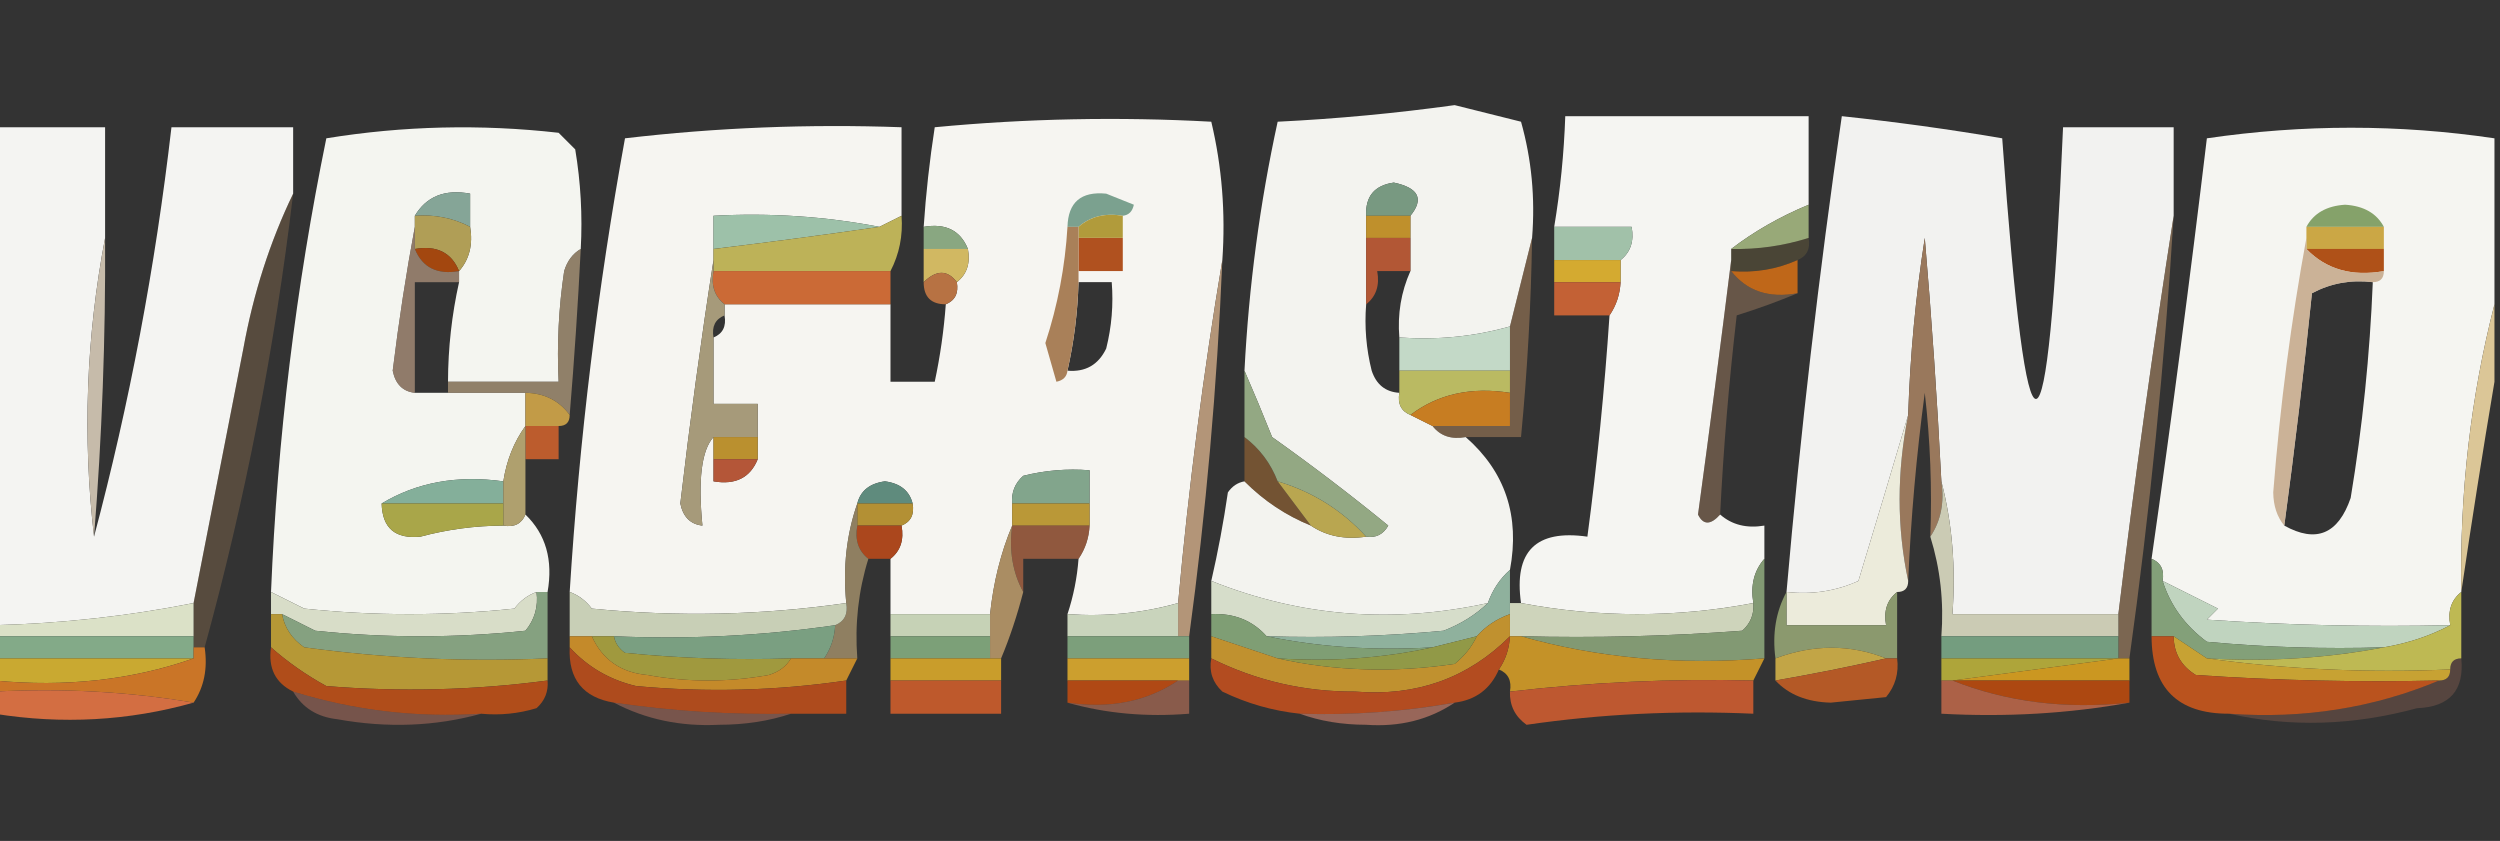 <svg width="1201" height="404" viewBox="0 0 1201 404" fill="none" xmlns="http://www.w3.org/2000/svg">
<rect x="0" y="0" width="1201" height="404" fill="#333333" stroke="none"/>
<g clip-path="url(#clip0_40007859_9177)">
<path opacity="0.957" fill-rule="evenodd" clip-rule="evenodd" d="M736.013 114.289C732.468 128.465 728.929 142.64 725.385 156.816C708.231 161.673 690.518 163.445 672.243 162.132C671.313 150.858 673.088 140.226 677.557 130.237C677.557 124.921 677.557 119.605 677.557 114.289C677.557 110.745 677.557 107.202 677.557 103.658C684.179 95.562 681.522 90.247 669.586 87.71C660.292 89.03 655.865 94.346 656.301 103.658C656.301 107.202 656.301 110.745 656.301 114.289C656.301 124.921 656.301 135.553 656.301 146.184C655.44 156.961 656.327 167.592 658.958 178.079C661.174 184.756 665.6 188.299 672.243 188.711C671.329 193.982 673.104 197.526 677.557 199.342C681.102 201.114 684.641 202.886 688.186 204.658C691.953 209.463 697.267 211.235 704.128 209.974C723.142 226.628 730.226 247.891 725.385 273.763C720.597 277.965 717.052 283.281 714.756 289.711C668.964 299.774 624.676 296.231 581.902 279.079C585.117 265.116 587.774 250.94 589.874 236.553C591.909 233.597 594.566 231.825 597.845 231.237C607.123 240.548 617.752 247.636 629.73 252.5C637.271 257.556 646.124 259.328 656.301 257.816C660.956 258.512 664.5 256.739 666.929 252.5C648.808 237.68 630.208 223.505 611.13 209.974C606.64 198.749 602.213 188.118 597.845 178.079C599.917 137.572 605.232 97.704 613.787 58.474C642.287 57.071 670.633 54.413 698.814 50.5C709.442 53.158 720.07 55.816 730.699 58.474C735.779 76.513 737.549 95.119 736.013 114.289Z" fill="#FBFBF7"/>
<path opacity="0.967" fill-rule="evenodd" clip-rule="evenodd" d="M587.215 124.919C578.107 179.081 571.018 234.01 565.958 289.708C548.804 294.565 531.091 296.337 512.817 295.024C515.676 286.427 517.447 277.567 518.131 268.445C521.372 263.708 523.143 258.393 523.445 252.497C523.445 248.953 523.445 245.41 523.445 241.866C523.445 236.55 523.445 231.234 523.445 225.919C512.672 225.057 502.043 225.942 491.56 228.576C487.562 232.142 485.79 236.572 486.246 241.866C486.246 245.41 486.246 248.953 486.246 252.497C480.767 265.579 477.224 279.754 475.618 295.024C459.675 295.024 443.733 295.024 427.79 295.024C427.79 286.164 427.79 277.305 427.79 268.445C432.594 264.676 434.366 259.36 433.104 252.497C437.559 250.681 439.331 247.137 438.419 241.866C436.872 235.758 432.443 232.214 425.133 231.234C417.823 232.214 413.395 235.758 411.848 241.866C406.658 256.68 404.886 272.628 406.534 289.708C366.051 295.556 325.309 296.442 284.308 292.366C281.416 288.553 277.873 285.896 273.68 284.392C278.271 211.157 287.128 138.508 300.25 66.445C344.241 61.289 388.526 59.517 433.104 61.129C433.104 75.305 433.104 89.48 433.104 103.655C429.562 105.427 426.019 107.199 422.476 108.971C396.409 103.946 369.838 102.174 342.764 103.655C342.764 108.971 342.764 114.287 342.764 119.603C342.764 121.375 342.764 123.147 342.764 124.919C336.798 163.059 331.484 202.042 326.821 241.866C328.135 248.316 331.677 251.86 337.45 252.497C350.593 258.186 357.678 252.87 358.706 236.55C351.846 237.812 346.532 236.04 342.764 231.234C353.303 233.059 360.389 229.515 364.02 220.603C364.02 217.059 364.02 213.515 364.02 209.971C364.02 204.655 364.02 199.34 364.02 194.024C356.935 194.024 349.849 194.024 342.764 194.024C342.764 183.392 342.764 172.761 342.764 162.129C347.218 160.313 348.99 156.769 348.078 151.497C348.078 149.726 348.078 147.953 348.078 146.182C374.649 146.182 401.22 146.182 427.79 146.182C427.79 158.585 427.79 170.989 427.79 183.392C434.876 183.392 441.962 183.392 449.047 183.392C451.665 171.136 453.436 158.732 454.361 146.182C458.815 144.365 460.587 140.821 459.675 135.55C464.479 131.781 466.25 126.465 464.989 119.603C461.358 110.691 454.272 107.147 443.733 108.971C444.816 92.93 446.587 76.983 449.047 61.129C493.28 56.923 537.565 56.037 581.901 58.471C587.024 80.085 588.793 102.233 587.215 124.919ZM518.131 135.55C523.445 135.55 528.759 135.55 534.074 135.55C534.934 146.327 534.047 156.958 531.416 167.445C527.646 175.277 521.446 178.82 512.817 178.076C515.961 164.111 517.732 149.936 518.131 135.55ZM342.764 209.971C342.764 213.515 342.764 217.059 342.764 220.603C342.764 224.147 342.764 227.69 342.764 231.234C346.532 236.04 351.846 237.812 358.706 236.55C357.678 252.87 350.593 258.186 337.45 252.497C335.269 230.414 337.04 216.238 342.764 209.971Z" fill="#FCFBF7"/>
<path opacity="0.968" fill-rule="evenodd" clip-rule="evenodd" d="M868.866 98.339C855.027 104.106 842.63 111.193 831.666 119.602C831.666 121.374 831.666 123.146 831.666 124.918C826.671 165.033 821.357 205.788 815.724 247.181C818.222 252.3 821.766 252.3 826.352 247.181C832.028 252.149 839.112 253.92 847.609 252.497C847.609 257.813 847.609 263.128 847.609 268.444C842.645 274.119 840.871 281.207 842.295 289.707C805.096 296.795 767.896 296.795 730.697 289.707C727.185 264.894 737.813 254.262 762.582 257.813C767.291 222.511 770.835 187.072 773.211 151.497C776.452 146.76 778.222 141.445 778.525 135.549C778.525 132.005 778.525 128.462 778.525 124.918C783.329 121.149 785.098 115.833 783.839 108.97C771.441 108.97 759.038 108.97 746.64 108.97C749.568 91.393 751.338 73.673 751.954 55.812C790.923 55.812 829.897 55.812 868.866 55.812C868.866 69.988 868.866 84.163 868.866 98.339Z" fill="#FBFBF7"/>
<path opacity="0.942" fill-rule="evenodd" clip-rule="evenodd" d="M1044.23 103.655C1034.36 166.582 1025.5 230.371 1017.66 295.023C991.092 295.023 964.521 295.023 937.951 295.023C939.635 272.688 937.86 251.425 932.637 231.234C930.66 192.23 928.003 153.248 924.665 114.286C920.255 142.5 917.597 170.851 916.694 199.339C909.095 225.037 901.124 251.616 892.78 279.076C881.934 283.983 870.418 285.754 858.238 284.391C864.913 207.943 873.772 131.751 884.809 55.812C910.79 58.569 936.473 62.113 961.864 66.444C973.912 235.173 983.658 233.401 991.092 61.128C1008.8 61.128 1026.52 61.128 1044.23 61.128C1044.23 75.304 1044.23 89.479 1044.23 103.655Z" fill="#FDFDFB"/>
<path opacity="0.956" fill-rule="evenodd" clip-rule="evenodd" d="M-2.656 61.133C15.058 61.133 32.772 61.133 50.485 61.133C50.485 78.852 50.485 96.572 50.485 114.291C41.381 161.988 39.61 209.83 45.171 257.817C62.207 193.84 74.606 128.279 82.37 61.133C101.856 61.133 121.341 61.133 140.826 61.133C140.826 71.764 140.826 82.396 140.826 93.028C129.693 116.132 121.722 140.939 116.912 167.449C108.911 208.423 100.94 249.178 92.999 289.712C61.651 295.952 29.766 299.496 -2.656 300.343C-2.656 220.606 -2.656 140.87 -2.656 61.133Z" fill="#FDFDFB"/>
<path opacity="0.963" fill-rule="evenodd" clip-rule="evenodd" d="M278.992 119.607C275.157 121.826 272.5 125.37 271.021 130.239C268.372 147.87 267.487 165.589 268.363 183.396C250.65 183.396 232.936 183.396 215.222 183.396C215.264 167.211 217.036 151.264 220.536 135.554C220.536 133.783 220.536 132.01 220.536 130.239C225.502 124.563 227.273 117.475 225.85 108.975C225.85 103.66 225.85 98.344 225.85 93.028C213.728 90.781 204.87 94.325 199.279 103.66C199.279 105.431 199.279 107.204 199.279 108.975C195.123 131.166 191.58 154.201 188.651 178.081C189.965 184.53 193.507 188.074 199.279 188.712C204.594 188.712 209.908 188.712 215.222 188.712C227.621 188.712 240.021 188.712 252.421 188.712C252.421 194.028 252.421 199.344 252.421 204.66C246.908 212.263 243.365 221.123 241.793 231.239C219.744 228.154 200.259 231.698 183.337 241.87C183.649 253.684 189.848 259 201.936 257.818C215.02 254.312 228.306 252.54 241.793 252.502C247.062 253.414 250.605 251.642 252.421 247.186C262.218 256.642 265.761 269.046 263.049 284.396C261.278 284.396 259.506 284.396 257.735 284.396C253.542 285.9 249.999 288.558 247.107 292.37C213.451 295.914 179.794 295.914 146.138 292.37C140.682 289.642 135.368 286.984 130.195 284.396C133.261 210.699 142.118 138.05 156.766 66.449C193.697 60.442 230.896 59.556 268.363 63.791C271.021 66.449 273.678 69.107 276.335 71.765C278.981 87.614 279.866 103.562 278.992 119.607Z" fill="#FBFCF7"/>
<path opacity="0.962" fill-rule="evenodd" clip-rule="evenodd" d="M1198.34 66.449C1198.34 93.028 1198.34 119.607 1198.34 146.186C1186.89 190.799 1181.58 236.869 1182.4 284.396C1177.6 288.165 1175.83 293.481 1177.09 300.344C1138.08 301.228 1099.11 300.342 1060.18 297.686C1061.95 295.914 1063.72 294.142 1065.49 292.37C1056.49 287.87 1047.63 283.44 1038.92 279.081C1039.83 273.809 1038.06 270.265 1033.61 268.449C1043.22 201.41 1052.08 134.078 1060.18 66.449C1106.46 59.663 1152.52 59.663 1198.34 66.449ZM1139.89 135.554C1138.49 170.309 1134.95 204.861 1129.26 239.212C1123.29 256.595 1112.66 261.025 1097.38 252.502C1102.38 215.436 1106.81 178.226 1110.66 140.87C1119.69 136.053 1129.44 134.282 1139.89 135.554Z" fill="#FCFCF8"/>
<path fill-rule="evenodd" clip-rule="evenodd" d="M677.555 103.658C670.472 103.658 663.383 103.658 656.299 103.658C655.863 94.347 660.29 89.031 669.584 87.711C681.52 90.247 684.177 95.563 677.555 103.658Z" fill="#789981"/>
<path fill-rule="evenodd" clip-rule="evenodd" d="M225.852 108.976C217.659 104.72 208.802 102.948 199.281 103.66C204.872 94.326 213.729 90.782 225.852 93.029C225.852 98.345 225.852 103.66 225.852 108.976Z" fill="#85A597"/>
<path fill-rule="evenodd" clip-rule="evenodd" d="M539.387 103.66C530.89 102.237 523.804 104.008 518.131 108.976C516.359 108.976 514.588 108.976 512.816 108.976C513.128 97.162 519.328 91.846 531.416 93.028C535.843 94.8 540.275 96.573 544.701 98.344C544.042 101.569 542.273 103.341 539.387 103.66Z" fill="#7BA18F"/>
<path fill-rule="evenodd" clip-rule="evenodd" d="M1145.2 108.975C1132.81 108.975 1120.4 108.975 1108 108.975C1111.47 102.463 1117.67 98.919 1126.6 98.344C1135.54 98.919 1141.74 102.463 1145.2 108.975Z" fill="#85A26A"/>
<path fill-rule="evenodd" clip-rule="evenodd" d="M199.281 103.661C208.802 102.949 217.659 104.72 225.852 108.977C227.275 117.477 225.504 124.565 220.538 130.24C216.906 121.328 209.82 117.784 199.281 119.608C199.281 116.064 199.281 112.521 199.281 108.977C199.281 107.205 199.281 105.433 199.281 103.661Z" fill="#B09E56"/>
<path fill-rule="evenodd" clip-rule="evenodd" d="M422.474 108.97C396.446 112.759 369.875 116.303 342.762 119.602C342.762 114.286 342.762 108.97 342.762 103.654C369.836 102.173 396.407 103.945 422.474 108.97Z" fill="#9DC1A9"/>
<path fill-rule="evenodd" clip-rule="evenodd" d="M539.386 103.655C539.386 107.199 539.386 110.743 539.386 114.287C532.302 114.287 525.214 114.287 518.129 114.287C518.129 112.515 518.129 110.743 518.129 108.971C523.802 104.004 530.888 102.232 539.386 103.655Z" fill="#B19B3B"/>
<path fill-rule="evenodd" clip-rule="evenodd" d="M656.297 103.656C663.381 103.656 670.47 103.656 677.554 103.656C677.554 107.2 677.554 110.744 677.554 114.288C670.47 114.288 663.381 114.288 656.297 114.288C656.297 110.744 656.297 107.2 656.297 103.656Z" fill="#BF902C"/>
<path fill-rule="evenodd" clip-rule="evenodd" d="M746.641 108.977C759.039 108.977 771.442 108.977 783.84 108.977C785.099 115.839 783.33 121.155 778.526 124.924C767.897 124.924 757.269 124.924 746.641 124.924C746.641 119.608 746.641 114.292 746.641 108.977Z" fill="#A1C1A9"/>
<path fill-rule="evenodd" clip-rule="evenodd" d="M433.102 103.656C433.815 113.179 432.043 122.039 427.788 130.235C399.446 130.235 371.104 130.235 342.762 130.235C342.762 128.463 342.762 126.691 342.762 124.919C342.762 123.148 342.762 121.375 342.762 119.604C369.875 116.305 396.446 112.761 422.474 108.972C426.017 107.2 429.559 105.428 433.102 103.656Z" fill="#BDB258"/>
<path fill-rule="evenodd" clip-rule="evenodd" d="M443.73 108.973C454.27 107.148 461.355 110.692 464.987 119.604C457.902 119.604 450.816 119.604 443.73 119.604C443.73 116.06 443.73 112.517 443.73 108.973Z" fill="#89A781"/>
<path fill-rule="evenodd" clip-rule="evenodd" d="M868.863 98.344C868.863 103.66 868.863 108.975 868.863 114.291C856.832 118.111 844.434 119.883 831.664 119.607C842.627 111.198 855.025 104.111 868.863 98.344Z" fill="#98A978"/>
<path fill-rule="evenodd" clip-rule="evenodd" d="M1108 108.977C1120.4 108.977 1132.81 108.977 1145.2 108.977C1145.2 112.521 1145.2 116.064 1145.2 119.608C1132.81 119.608 1120.4 119.608 1108 119.608C1108 117.836 1108 116.064 1108 114.292C1108 112.521 1108 110.748 1108 108.977Z" fill="#CBA745"/>
<path fill-rule="evenodd" clip-rule="evenodd" d="M199.281 119.606C209.82 117.781 216.906 121.325 220.538 130.237C209.999 132.062 202.913 128.518 199.281 119.606Z" fill="#A3470F"/>
<path fill-rule="evenodd" clip-rule="evenodd" d="M518.129 114.289C525.214 114.289 532.302 114.289 539.386 114.289C539.386 119.605 539.386 124.921 539.386 130.236C532.302 130.236 525.214 130.236 518.129 130.236C518.129 124.921 518.129 119.605 518.129 114.289Z" fill="#B0511F"/>
<path fill-rule="evenodd" clip-rule="evenodd" d="M656.297 114.289C663.381 114.289 670.47 114.289 677.554 114.289C677.554 119.605 677.554 124.921 677.554 130.236C672.239 130.236 666.925 130.236 661.611 130.236C662.87 137.099 661.101 142.415 656.297 146.184C656.297 135.552 656.297 124.921 656.297 114.289Z" fill="#B25735"/>
<path opacity="0.169" fill-rule="evenodd" clip-rule="evenodd" d="M868.863 114.289C869.777 119.56 868.002 123.104 863.549 124.921C853.564 129.393 842.935 131.165 831.664 130.236C831.664 128.465 831.664 126.692 831.664 124.921C831.664 123.149 831.664 121.377 831.664 119.605C844.434 119.881 856.832 118.109 868.863 114.289Z" fill="#C1A14B"/>
<path fill-rule="evenodd" clip-rule="evenodd" d="M443.73 119.602C450.816 119.602 457.902 119.602 464.987 119.602C466.248 126.464 464.477 131.78 459.673 135.549C455.168 129.569 449.853 129.569 443.73 135.549C443.73 130.233 443.73 124.917 443.73 119.602Z" fill="#D1B862"/>
<path fill-rule="evenodd" clip-rule="evenodd" d="M512.816 108.977C514.587 108.977 516.359 108.977 518.13 108.977C518.13 110.748 518.13 112.521 518.13 114.292C518.13 119.608 518.13 124.924 518.13 130.24C518.13 132.011 518.13 133.784 518.13 135.556C517.731 149.941 515.96 164.116 512.816 178.082C512.497 180.969 510.726 182.741 507.502 183.398C505.73 177.196 503.959 170.994 502.188 164.792C508.135 146.675 511.677 128.07 512.816 108.977Z" fill="#A98059"/>
<path fill-rule="evenodd" clip-rule="evenodd" d="M1108 119.602C1120.4 119.602 1132.81 119.602 1145.2 119.602C1145.2 123.146 1145.2 126.689 1145.2 130.233C1129.86 132.945 1117.46 129.401 1108 119.602Z" fill="#AF5118"/>
<path fill-rule="evenodd" clip-rule="evenodd" d="M746.641 124.922C757.269 124.922 767.897 124.922 778.526 124.922C778.526 128.466 778.526 132.009 778.526 135.553C767.897 135.553 757.269 135.553 746.641 135.553C746.641 132.009 746.641 128.466 746.641 124.922Z" fill="#D4AA30"/>
<path fill-rule="evenodd" clip-rule="evenodd" d="M863.549 124.922C863.549 130.238 863.549 135.553 863.549 140.869C849.828 143.392 839.2 139.848 831.664 130.238C842.935 131.166 853.564 129.395 863.549 124.922Z" fill="#BF6719"/>
<path fill-rule="evenodd" clip-rule="evenodd" d="M342.764 130.234C371.106 130.234 399.449 130.234 427.791 130.234C427.791 135.55 427.791 140.866 427.791 146.182C401.22 146.182 374.649 146.182 348.079 146.182C343.275 142.413 341.503 137.097 342.764 130.234Z" fill="#CB6A36"/>
<path fill-rule="evenodd" clip-rule="evenodd" d="M459.673 135.556C460.585 140.827 458.813 144.371 454.359 146.187C447.273 146.187 443.73 142.643 443.73 135.556C449.853 129.575 455.168 129.575 459.673 135.556Z" fill="#B77243"/>
<path fill-rule="evenodd" clip-rule="evenodd" d="M746.641 135.555C757.269 135.555 767.897 135.555 778.526 135.555C778.223 141.45 776.453 146.766 773.211 151.502C764.353 151.502 755.499 151.502 746.641 151.502C746.641 146.186 746.641 140.87 746.641 135.555Z" fill="#C36135"/>
<path opacity="0.737" fill-rule="evenodd" clip-rule="evenodd" d="M199.281 108.977C199.281 112.521 199.281 116.064 199.281 119.608C202.912 128.52 209.998 132.064 220.537 130.24C220.537 132.011 220.537 133.784 220.537 135.556C213.452 135.556 206.366 135.556 199.281 135.556C199.281 153.275 199.281 170.994 199.281 188.713C193.508 188.076 189.966 184.531 188.652 178.082C191.582 154.202 195.124 131.167 199.281 108.977Z" fill="#B2957F"/>
<path opacity="0.443" fill-rule="evenodd" clip-rule="evenodd" d="M736.011 114.289C735.517 146.271 733.747 178.166 730.697 209.973C721.838 209.973 712.985 209.973 704.126 209.973C697.265 211.235 691.951 209.463 688.184 204.657C700.582 204.657 712.985 204.657 725.383 204.657C725.383 199.342 725.383 194.026 725.383 188.71C725.383 185.166 725.383 181.623 725.383 178.079C725.383 170.991 725.383 163.903 725.383 156.815C728.927 142.64 732.466 128.465 736.011 114.289Z" fill="#C69567"/>
<path opacity="0.8" fill-rule="evenodd" clip-rule="evenodd" d="M278.993 119.602C277.659 146.217 275.888 172.796 273.678 199.338C268.537 192.395 261.452 188.851 252.422 188.707C240.022 188.707 227.622 188.707 215.223 188.707C215.223 186.935 215.223 185.163 215.223 183.391C232.936 183.391 250.651 183.391 268.364 183.391C267.487 165.584 268.373 147.865 271.021 130.233C272.501 125.365 275.158 121.821 278.993 119.602Z" fill="#A79377"/>
<path fill-rule="evenodd" clip-rule="evenodd" d="M725.384 156.812C725.384 163.9 725.384 170.988 725.384 178.076C707.672 178.076 689.954 178.076 672.242 178.076C672.242 172.76 672.242 167.444 672.242 162.128C690.518 163.442 708.23 161.67 725.384 156.812Z" fill="#C3D9C7"/>
<path opacity="0.98" fill-rule="evenodd" clip-rule="evenodd" d="M587.214 124.922C584.695 185.522 579.381 245.767 571.271 305.659C569.502 305.659 567.727 305.659 565.957 305.659C565.957 300.343 565.957 295.027 565.957 289.711C571.016 234.014 578.105 179.084 587.214 124.922Z" fill="#B59779"/>
<path opacity="0.647" fill-rule="evenodd" clip-rule="evenodd" d="M1044.23 103.656C1039.87 174.836 1032.78 245.714 1022.97 316.288C1021.2 316.288 1019.43 316.288 1017.66 316.288C1017.66 312.744 1017.66 309.2 1017.66 305.656C1017.66 302.112 1017.66 298.569 1017.66 295.025C1025.5 230.373 1034.36 166.583 1044.23 103.656Z" fill="#A38261"/>
<path opacity="0.357" fill-rule="evenodd" clip-rule="evenodd" d="M831.665 124.922C831.665 126.694 831.665 128.466 831.665 130.238C839.201 139.848 849.829 143.392 863.55 140.869C854.42 144.718 844.674 148.261 834.322 151.501C830.608 183.336 827.951 215.231 826.351 247.185C821.765 252.304 818.22 252.304 815.723 247.185C821.356 205.792 826.67 165.037 831.665 124.922Z" fill="#C5946D"/>
<path fill-rule="evenodd" clip-rule="evenodd" d="M1198.34 146.188C1198.34 158.591 1198.34 170.995 1198.34 183.398C1192.68 217.019 1187.36 250.685 1182.4 284.398C1181.58 236.871 1186.89 190.801 1198.34 146.188Z" fill="#DBC697"/>
<path fill-rule="evenodd" clip-rule="evenodd" d="M672.241 178.078C689.953 178.078 707.67 178.078 725.382 178.078C725.382 181.622 725.382 185.166 725.382 188.71C706.719 185.762 690.777 189.306 677.555 199.341C673.102 197.525 671.327 193.981 672.241 188.71C672.241 185.166 672.241 181.622 672.241 178.078Z" fill="#BABA62"/>
<path fill-rule="evenodd" clip-rule="evenodd" d="M932.634 231.236C934.143 241.415 932.373 250.274 927.32 257.815C928.202 234.712 927.314 211.678 924.663 188.71C920.64 218.741 917.983 248.864 916.691 279.079C911.207 253.347 911.207 226.768 916.691 199.342C917.595 170.854 920.252 142.503 924.663 114.289C928 153.251 930.657 192.233 932.634 231.236Z" fill="#99785C"/>
<path fill-rule="evenodd" clip-rule="evenodd" d="M342.763 124.922C342.763 126.694 342.763 128.466 342.763 130.238C341.502 137.1 343.273 142.416 348.077 146.185C348.077 147.957 348.077 149.729 348.077 151.501C343.623 153.317 341.851 156.861 342.763 162.132C342.763 172.764 342.763 183.396 342.763 194.027C349.848 194.027 356.934 194.027 364.019 194.027C364.019 199.343 364.019 204.659 364.019 209.975C356.934 209.975 349.848 209.975 342.763 209.975C337.039 216.241 335.268 230.417 337.449 252.501C331.676 251.863 328.134 248.319 326.82 241.869C331.483 202.045 336.797 163.062 342.763 124.922Z" fill="#A69A7A"/>
<path fill-rule="evenodd" clip-rule="evenodd" d="M725.382 188.707C725.382 194.023 725.382 199.339 725.382 204.654C712.984 204.654 700.581 204.654 688.183 204.654C684.638 202.883 681.099 201.11 677.555 199.339C690.776 189.303 706.719 185.759 725.382 188.707Z" fill="#C77D22"/>
<path opacity="0.761" fill-rule="evenodd" clip-rule="evenodd" d="M1108 114.289C1108 116.061 1108 117.833 1108 119.605C1117.45 129.405 1129.85 132.949 1145.2 130.236C1145.2 133.78 1143.43 135.552 1139.89 135.552C1129.43 134.28 1119.69 136.051 1110.66 140.868C1106.81 178.224 1102.38 215.434 1097.37 252.5C1093.93 248.386 1092.16 243.07 1092.06 236.552C1095.36 194.77 1100.67 154.016 1108 114.289Z" fill="#BD9D7A"/>
<path fill-rule="evenodd" clip-rule="evenodd" d="M252.422 188.711C261.452 188.855 268.538 192.399 273.679 199.343C273.679 202.887 271.907 204.658 268.364 204.658C263.05 204.658 257.736 204.658 252.422 204.658C252.422 199.343 252.422 194.027 252.422 188.711Z" fill="#C29B47"/>
<path opacity="0.998" fill-rule="evenodd" clip-rule="evenodd" d="M50.485 114.289C50.76 162.228 48.988 210.07 45.171 257.815C39.61 209.829 41.381 161.987 50.485 114.289Z" fill="#C6BBAA"/>
<path fill-rule="evenodd" clip-rule="evenodd" d="M252.422 204.656C257.736 204.656 263.05 204.656 268.364 204.656C268.364 209.972 268.364 215.288 268.364 220.604C263.05 220.604 257.736 220.604 252.422 220.604C252.422 215.288 252.422 209.972 252.422 204.656Z" fill="#BC5C2D"/>
<path fill-rule="evenodd" clip-rule="evenodd" d="M342.762 209.977C349.847 209.977 356.933 209.977 364.018 209.977C364.018 213.521 364.018 217.064 364.018 220.608C356.933 220.608 349.847 220.608 342.762 220.608C342.762 217.064 342.762 213.521 342.762 209.977Z" fill="#BA902F"/>
<path opacity="0.498" fill-rule="evenodd" clip-rule="evenodd" d="M597.844 209.977C605.167 215.532 610.481 222.62 613.786 231.24C619.1 238.327 624.415 245.415 629.729 252.503C617.751 247.638 607.122 240.551 597.844 231.24C597.844 224.152 597.844 217.064 597.844 209.977Z" fill="#B47433"/>
<path fill-rule="evenodd" clip-rule="evenodd" d="M342.762 220.602C349.847 220.602 356.933 220.602 364.018 220.602C360.387 229.513 353.301 233.058 342.762 231.233C342.762 227.689 342.762 224.146 342.762 220.602Z" fill="#B45638"/>
<path fill-rule="evenodd" clip-rule="evenodd" d="M523.445 241.868C511.045 241.868 498.645 241.868 486.246 241.868C485.79 236.574 487.562 232.144 491.56 228.578C502.043 225.944 512.671 225.059 523.445 225.92C523.445 231.236 523.445 236.552 523.445 241.868Z" fill="#82A58C"/>
<path fill-rule="evenodd" clip-rule="evenodd" d="M613.785 231.234C630.493 236.195 644.666 245.054 656.298 257.813C646.122 259.326 637.268 257.553 629.728 252.498C624.413 245.41 619.099 238.322 613.785 231.234Z" fill="#B9A650"/>
<path fill-rule="evenodd" clip-rule="evenodd" d="M597.844 178.078C602.212 188.117 606.639 198.749 611.129 209.973C630.207 223.504 648.807 237.679 666.928 252.499C664.499 256.739 660.955 258.511 656.299 257.815C644.667 245.056 630.494 236.196 613.786 231.236C610.481 222.616 605.167 215.528 597.844 209.973C597.844 199.341 597.844 188.71 597.844 178.078Z" fill="#93A883"/>
<path fill-rule="evenodd" clip-rule="evenodd" d="M241.796 231.241C241.796 234.785 241.796 238.328 241.796 241.872C222.31 241.872 202.825 241.872 183.34 241.872C200.262 231.7 219.747 228.156 241.796 231.241Z" fill="#84AF9A"/>
<path fill-rule="evenodd" clip-rule="evenodd" d="M252.421 204.656C252.421 209.972 252.421 215.288 252.421 220.604C252.421 229.463 252.421 238.323 252.421 247.183C250.605 251.638 247.062 253.411 241.793 252.498C241.793 248.954 241.793 245.411 241.793 241.867C241.793 238.323 241.793 234.779 241.793 231.235C243.365 221.119 246.908 212.259 252.421 204.656Z" fill="#AFA06E"/>
<path fill-rule="evenodd" clip-rule="evenodd" d="M438.418 241.866C429.561 241.866 420.705 241.866 411.848 241.866C413.395 235.758 417.823 232.214 425.133 231.234C432.443 232.214 436.872 235.758 438.418 241.866Z" fill="#5F8B7D"/>
<path fill-rule="evenodd" clip-rule="evenodd" d="M486.246 241.867C498.646 241.867 511.046 241.867 523.445 241.867C523.445 245.411 523.445 248.955 523.445 252.499C511.046 252.499 498.646 252.499 486.246 252.499C486.246 248.955 486.246 245.411 486.246 241.867Z" fill="#BA9837"/>
<path opacity="0.286" fill-rule="evenodd" clip-rule="evenodd" d="M140.824 93.023C131.983 167.348 117.812 239.997 98.31 310.971C96.539 310.971 94.767 310.971 92.996 310.971C92.996 309.199 92.996 307.427 92.996 305.655C92.996 300.339 92.996 295.023 92.996 289.708C100.937 249.174 108.908 208.419 116.91 167.444C121.719 140.935 129.69 116.127 140.824 93.023Z" fill="#B28B5E"/>
<path fill-rule="evenodd" clip-rule="evenodd" d="M183.34 241.867C202.825 241.867 222.31 241.867 241.796 241.867C241.796 245.411 241.796 248.955 241.796 252.499C228.309 252.537 215.023 254.309 201.939 257.815C189.851 258.997 183.652 253.681 183.34 241.867Z" fill="#A9A649"/>
<path fill-rule="evenodd" clip-rule="evenodd" d="M411.848 241.867C420.705 241.867 429.561 241.867 438.418 241.867C439.33 247.138 437.559 250.682 433.104 252.499C426.019 252.499 418.933 252.499 411.848 252.499C411.848 248.955 411.848 245.411 411.848 241.867Z" fill="#B39034"/>
<path fill-rule="evenodd" clip-rule="evenodd" d="M411.846 252.5C418.932 252.5 426.018 252.5 433.103 252.5C434.364 259.363 432.593 264.678 427.789 268.447C424.246 268.447 420.704 268.447 417.161 268.447C412.357 264.678 410.585 259.363 411.846 252.5Z" fill="#AB471D"/>
<path opacity="0.671" fill-rule="evenodd" clip-rule="evenodd" d="M486.246 252.5C498.646 252.5 511.046 252.5 523.446 252.5C523.143 258.395 521.372 263.711 518.131 268.447C509.274 268.447 500.418 268.447 491.561 268.447C491.561 273.763 491.561 279.079 491.561 284.395C486.452 275.014 484.68 264.383 486.246 252.5Z" fill="#BD6A44"/>
<path opacity="0.827" fill-rule="evenodd" clip-rule="evenodd" d="M411.849 241.867C411.849 245.411 411.849 248.955 411.849 252.499C410.588 259.361 412.359 264.677 417.163 268.446C412.367 283.817 410.595 299.764 411.849 316.288C406.535 316.288 401.22 316.288 395.906 316.288C399.147 311.552 400.918 306.236 401.22 300.341C405.675 298.524 407.446 294.98 406.535 289.709C404.887 272.629 406.658 256.682 411.849 241.867Z" fill="#A28F6B"/>
<path fill-rule="evenodd" clip-rule="evenodd" d="M916.694 199.344C911.21 226.77 911.21 253.349 916.694 279.081C916.694 282.625 914.924 284.396 911.38 284.396C906.576 288.165 904.806 293.481 906.066 300.344C890.123 300.344 874.181 300.344 858.238 300.344C858.238 295.028 858.238 289.712 858.238 284.396C870.418 285.759 881.934 283.988 892.78 279.081C901.124 251.621 909.095 225.042 916.694 199.344Z" fill="#ECEBDB"/>
<path opacity="0.906" fill-rule="evenodd" clip-rule="evenodd" d="M486.246 252.5C484.679 264.383 486.451 275.014 491.56 284.395C488.646 295.698 485.104 306.33 480.931 316.289C479.16 316.289 477.388 316.289 475.617 316.289C475.617 312.745 475.617 309.202 475.617 305.658C475.617 302.114 475.617 298.57 475.617 295.026C477.224 279.757 480.767 265.581 486.246 252.5Z" fill="#B69668"/>
<path fill-rule="evenodd" clip-rule="evenodd" d="M581.902 279.078C624.676 296.23 668.964 299.774 714.756 289.71C708.911 295.336 701.822 299.766 693.5 302.999C665.212 305.654 636.872 306.539 608.473 305.657C601.671 298.049 592.812 294.505 581.902 295.025C581.902 289.71 581.902 284.394 581.902 279.078Z" fill="#D6DDCA"/>
<path fill-rule="evenodd" clip-rule="evenodd" d="M725.383 289.711C727.152 289.711 728.927 289.711 730.697 289.711C767.896 296.798 805.095 296.798 842.294 289.711C842.751 295.005 840.976 299.435 836.98 303C801.598 305.656 766.169 306.542 730.697 305.658C728.927 305.658 727.152 305.658 725.383 305.658C725.383 302.114 725.383 298.571 725.383 295.027C725.383 293.255 725.383 291.483 725.383 289.711Z" fill="#CED4BB"/>
<path fill-rule="evenodd" clip-rule="evenodd" d="M92.999 289.711C92.999 295.027 92.999 300.343 92.999 305.658C61.114 305.658 29.229 305.658 -2.656 305.658C-2.656 303.887 -2.656 302.114 -2.656 300.343C29.766 299.495 61.651 295.952 92.999 289.711Z" fill="#DBE1C7"/>
<path fill-rule="evenodd" clip-rule="evenodd" d="M130.195 284.398C135.368 286.986 140.682 289.644 146.138 292.372C179.794 295.916 213.451 295.916 247.107 292.372C249.999 288.56 253.542 285.902 257.735 284.398C258.639 291.426 256.867 297.628 252.421 303.004C218.765 306.548 185.108 306.548 151.452 303.004C145.996 300.275 140.682 297.617 135.509 295.03C133.738 295.03 131.967 295.03 130.195 295.03C130.195 291.486 130.195 287.942 130.195 284.398Z" fill="#D8DDC8"/>
<path fill-rule="evenodd" clip-rule="evenodd" d="M273.68 284.398C277.873 285.902 281.416 288.56 284.308 292.372C325.309 296.448 366.051 295.562 406.534 289.714C407.446 294.985 405.674 298.529 401.219 300.346C366.263 305.449 330.836 307.221 294.936 305.662C291.393 305.662 287.851 305.662 284.308 305.662C280.765 305.662 277.223 305.662 273.68 305.662C273.68 298.574 273.68 291.486 273.68 284.398Z" fill="#C8CFB6"/>
<path fill-rule="evenodd" clip-rule="evenodd" d="M427.789 295.023C443.732 295.023 459.674 295.023 475.616 295.023C475.616 298.567 475.616 302.111 475.616 305.655C459.674 305.655 443.732 305.655 427.789 305.655C427.789 302.111 427.789 298.567 427.789 295.023Z" fill="#C6D2B6"/>
<path fill-rule="evenodd" clip-rule="evenodd" d="M565.958 289.711C565.958 295.027 565.958 300.343 565.958 305.658C548.246 305.658 530.53 305.658 512.816 305.658C512.816 302.114 512.816 298.571 512.816 295.027C531.09 296.34 548.804 294.568 565.958 289.711Z" fill="#C9D4BC"/>
<path fill-rule="evenodd" clip-rule="evenodd" d="M932.634 231.234C937.858 251.426 939.633 272.689 937.949 295.024C964.519 295.024 991.09 295.024 1017.66 295.024C1017.66 298.568 1017.66 302.111 1017.66 305.655C989.321 305.655 960.975 305.655 932.634 305.655C933.889 289.131 932.119 273.184 927.32 257.813C932.374 250.272 934.144 241.413 932.634 231.234Z" fill="#CBCBB4"/>
<path fill-rule="evenodd" clip-rule="evenodd" d="M1038.92 279.078C1047.63 283.438 1056.49 287.867 1065.49 292.368C1063.72 294.139 1061.94 295.912 1060.17 297.683C1099.11 300.34 1138.07 301.225 1177.09 300.341C1167.51 305.435 1156.88 308.979 1145.2 310.973C1116.8 311.855 1088.46 310.97 1060.17 308.315C1049.74 300.602 1042.65 290.856 1038.92 279.078Z" fill="#C0D4BF"/>
<path fill-rule="evenodd" clip-rule="evenodd" d="M725.384 273.766C725.384 279.081 725.384 284.397 725.384 289.713C725.384 291.485 725.384 293.257 725.384 295.029C718.954 297.326 713.64 300.869 709.442 305.66C702.358 307.432 695.269 309.204 688.185 310.976C660.578 312.68 634.007 310.908 608.473 305.66C636.872 306.543 665.212 305.657 693.499 303.002C701.821 299.769 708.91 295.34 714.756 289.713C717.052 283.284 720.596 277.968 725.384 273.766Z" fill="#8FB19D"/>
<path fill-rule="evenodd" clip-rule="evenodd" d="M858.237 284.398C858.237 289.714 858.237 295.03 858.237 300.346C874.179 300.346 890.122 300.346 906.064 300.346C904.805 293.483 906.574 288.167 911.378 284.398C911.378 295.03 911.378 305.662 911.378 316.293C909.609 316.293 907.834 316.293 906.064 316.293C888.894 309.481 871.182 309.481 852.923 316.293C851.355 304.41 853.13 293.779 858.237 284.398Z" fill="#8B996E"/>
<path fill-rule="evenodd" clip-rule="evenodd" d="M-2.656 305.656C29.229 305.656 61.114 305.656 92.999 305.656C92.999 307.428 92.999 309.2 92.999 310.972C92.999 312.744 92.999 314.516 92.999 316.288C61.114 316.288 29.229 316.288 -2.656 316.288C-2.656 312.744 -2.656 309.2 -2.656 305.656Z" fill="#83AA88"/>
<path fill-rule="evenodd" clip-rule="evenodd" d="M257.737 284.398C259.509 284.398 261.28 284.398 263.052 284.398C263.052 295.03 263.052 305.662 263.052 316.293C223.921 318.051 184.95 316.279 146.14 310.977C140.231 306.91 136.688 301.594 135.512 295.03C140.685 297.617 145.999 300.275 151.454 303.004C185.11 306.548 218.767 306.548 252.423 303.004C256.869 297.628 258.641 291.426 257.737 284.398Z" fill="#85A180"/>
<path fill-rule="evenodd" clip-rule="evenodd" d="M401.221 300.344C400.918 306.239 399.147 311.555 395.907 316.291C390.592 316.291 385.278 316.291 379.964 316.291C353.334 317.173 326.763 316.287 300.252 313.633C297.297 311.599 295.526 308.942 294.938 305.66C330.837 307.219 366.265 305.447 401.221 300.344Z" fill="#7A9F81"/>
<path fill-rule="evenodd" clip-rule="evenodd" d="M427.789 305.656C443.732 305.656 459.674 305.656 475.616 305.656C475.616 309.2 475.616 312.744 475.616 316.288C459.674 316.288 443.732 316.288 427.789 316.288C427.789 312.744 427.789 309.2 427.789 305.656Z" fill="#7CA078"/>
<path fill-rule="evenodd" clip-rule="evenodd" d="M512.816 305.656C530.53 305.656 548.246 305.656 565.958 305.656C567.728 305.656 569.503 305.656 571.272 305.656C571.272 309.2 571.272 312.744 571.272 316.288C551.785 316.288 532.303 316.288 512.816 316.288C512.816 312.744 512.816 309.2 512.816 305.656Z" fill="#7C9F7B"/>
<path fill-rule="evenodd" clip-rule="evenodd" d="M581.902 295.027C592.812 294.506 601.671 298.05 608.473 305.658C634.008 310.906 660.578 312.678 688.186 310.974C664.431 316.216 639.63 317.988 613.787 316.29C603.159 312.746 592.531 309.202 581.902 305.658C581.902 302.114 581.902 298.571 581.902 295.027Z" fill="#7F9E74"/>
<path fill-rule="evenodd" clip-rule="evenodd" d="M847.607 268.445C847.607 284.393 847.607 300.34 847.607 316.287C806.459 319.636 767.491 316.092 730.695 305.656C766.167 306.54 801.597 305.654 836.978 302.998C840.975 299.432 842.75 295.002 842.293 289.708C840.868 281.209 842.643 274.12 847.607 268.445Z" fill="#829973"/>
<path fill-rule="evenodd" clip-rule="evenodd" d="M932.637 305.656C960.977 305.656 989.323 305.656 1017.66 305.656C1017.66 309.2 1017.66 312.744 1017.66 316.288C989.323 316.288 960.977 316.288 932.637 316.288C932.637 312.744 932.637 309.2 932.637 305.656Z" fill="#749D7F"/>
<path fill-rule="evenodd" clip-rule="evenodd" d="M1033.61 268.445C1038.06 270.262 1039.83 273.806 1038.92 279.077C1042.66 290.855 1049.74 300.601 1060.18 308.314C1088.46 310.968 1116.8 311.854 1145.2 310.972C1117.89 316.224 1089.54 317.996 1060.18 316.287C1054.86 312.743 1049.55 309.2 1044.23 305.656C1040.69 305.656 1037.15 305.656 1033.61 305.656C1033.61 293.253 1033.61 280.849 1033.61 268.445Z" fill="#83A079"/>
<path fill-rule="evenodd" clip-rule="evenodd" d="M725.385 295.023C725.385 298.567 725.385 302.111 725.385 305.655C705.223 325.811 680.427 334.671 650.986 332.234C626.584 332.355 603.558 327.039 581.902 316.287C581.902 312.743 581.902 309.199 581.902 305.655C592.531 309.199 603.159 312.743 613.787 316.287C641.155 322.403 669.501 323.29 698.814 318.944C703.496 315.179 707.035 310.75 709.442 305.655C713.64 300.864 718.955 297.32 725.385 295.023Z" fill="#C0912F"/>
<path fill-rule="evenodd" clip-rule="evenodd" d="M709.44 305.656C707.033 310.751 703.493 315.181 698.812 318.946C669.499 323.291 641.153 322.405 613.785 316.288C639.628 317.986 664.429 316.214 688.183 310.972C695.267 309.2 702.356 307.428 709.44 305.656Z" fill="#919947"/>
<path fill-rule="evenodd" clip-rule="evenodd" d="M906.063 316.289C888.925 320.205 871.208 323.75 852.922 326.92C852.922 323.376 852.922 319.833 852.922 316.289C871.181 309.477 888.893 309.477 906.063 316.289Z" fill="#C2A546"/>
<path fill-rule="evenodd" clip-rule="evenodd" d="M932.637 316.289C960.977 316.289 989.323 316.289 1017.66 316.289C991.092 319.833 964.522 323.377 937.951 326.921C936.181 326.921 934.406 326.921 932.637 326.921C932.637 323.377 932.637 319.833 932.637 316.289Z" fill="#AEA53A"/>
<path fill-rule="evenodd" clip-rule="evenodd" d="M1182.4 284.398C1182.4 295.03 1182.4 305.662 1182.4 316.293C1178.86 316.293 1177.09 318.065 1177.09 321.609C1137.13 323.337 1098.16 321.564 1060.18 316.293C1089.54 318.002 1117.89 316.23 1145.2 310.977C1156.88 308.983 1167.51 305.439 1177.09 300.346C1175.83 293.483 1177.6 288.167 1182.4 284.398Z" fill="#BEB953"/>
<path fill-rule="evenodd" clip-rule="evenodd" d="M-2.656 316.289C29.229 316.289 61.114 316.289 92.999 316.289C63.379 326.672 31.494 330.216 -2.656 326.921C-2.656 323.377 -2.656 319.833 -2.656 316.289Z" fill="#C9A931"/>
<path fill-rule="evenodd" clip-rule="evenodd" d="M130.195 295.023C131.967 295.023 133.738 295.023 135.509 295.023C136.686 301.587 140.229 306.903 146.138 310.971C184.948 316.272 223.918 318.044 263.049 316.287C263.049 319.831 263.049 323.374 263.049 326.918C227.715 331.594 192.288 332.481 156.766 329.576C147.078 324.275 138.221 318.073 130.195 310.971C130.195 305.655 130.195 300.339 130.195 295.023Z" fill="#B69836"/>
<path fill-rule="evenodd" clip-rule="evenodd" d="M284.309 305.656C287.852 305.656 291.394 305.656 294.937 305.656C295.525 308.938 297.296 311.596 300.251 313.63C326.763 316.284 353.334 317.17 379.963 316.288C377.745 320.124 374.202 322.782 369.335 324.262C349.85 327.806 330.365 327.806 310.879 324.262C298.227 323.074 289.37 316.873 284.309 305.656Z" fill="#A0993E"/>
<path fill-rule="evenodd" clip-rule="evenodd" d="M427.789 316.289C443.732 316.289 459.674 316.289 475.616 316.289C477.388 316.289 479.159 316.289 480.931 316.289C480.931 319.833 480.931 323.377 480.931 326.921C463.217 326.921 445.503 326.921 427.789 326.921C427.789 323.377 427.789 319.833 427.789 316.289Z" fill="#C99D2B"/>
<path fill-rule="evenodd" clip-rule="evenodd" d="M512.816 316.289C532.303 316.289 551.785 316.289 571.272 316.289C571.272 319.833 571.272 323.377 571.272 326.921C569.503 326.921 567.728 326.921 565.958 326.921C548.246 326.921 530.53 326.921 512.816 326.921C512.816 323.377 512.816 319.833 512.816 316.289Z" fill="#CC9F2E"/>
<path fill-rule="evenodd" clip-rule="evenodd" d="M725.384 305.656C727.154 305.656 728.929 305.656 730.699 305.656C767.494 316.093 806.463 319.636 847.61 316.288C845.841 319.832 844.066 323.375 842.296 326.919C803.141 325.946 764.173 327.718 725.384 332.235C726.299 326.964 724.524 323.42 720.07 321.604C723.312 316.867 725.082 311.551 725.384 305.656Z" fill="#C49228"/>
<path fill-rule="evenodd" clip-rule="evenodd" d="M1017.66 316.289C1019.43 316.289 1021.21 316.289 1022.98 316.289C1022.98 319.833 1022.98 323.377 1022.98 326.921C994.635 326.921 966.29 326.921 937.949 326.921C964.52 323.377 991.091 319.833 1017.66 316.289Z" fill="#CB9721"/>
<path fill-rule="evenodd" clip-rule="evenodd" d="M1044.23 305.656C1049.54 309.2 1054.86 312.744 1060.17 316.288C1098.16 321.559 1137.13 323.331 1177.08 321.604C1177.08 325.148 1175.31 326.919 1171.77 326.919C1132.76 327.803 1093.79 326.918 1054.86 324.262C1047.83 319.924 1044.29 313.722 1044.23 305.656Z" fill="#C7A233"/>
<path fill-rule="evenodd" clip-rule="evenodd" d="M92.999 310.977C94.77 310.977 96.542 310.977 98.313 310.977C99.825 321.155 98.053 330.014 92.999 337.556C62.123 332.295 30.238 330.523 -2.656 332.24C-2.656 330.468 -2.656 328.696 -2.656 326.924C31.494 330.22 63.379 326.676 92.999 316.292C92.999 314.521 92.999 312.748 92.999 310.977Z" fill="#CA7527"/>
<path fill-rule="evenodd" clip-rule="evenodd" d="M273.68 310.972C273.68 309.2 273.68 307.428 273.68 305.656C277.223 305.656 280.765 305.656 284.308 305.656C289.37 316.873 298.227 323.074 310.879 324.262C330.364 327.806 349.849 327.806 369.335 324.262C374.201 322.782 377.744 320.124 379.963 316.288C385.277 316.288 390.591 316.288 395.905 316.288C401.219 316.288 406.534 316.288 411.848 316.288C410.077 319.832 408.305 323.375 406.534 326.919C372.995 331.847 339.339 332.732 305.565 329.577C292.881 326.581 282.253 320.379 273.68 310.972Z" fill="#C48A2A"/>
<path fill-rule="evenodd" clip-rule="evenodd" d="M906.063 316.289C907.833 316.289 909.608 316.289 911.378 316.289C912.281 323.317 910.511 329.518 906.063 334.894C897.205 335.78 888.351 336.666 879.493 337.552C868.12 337.254 859.267 333.711 852.922 326.921C871.208 323.75 888.925 320.206 906.063 316.289Z" fill="#B45926"/>
<path fill-rule="evenodd" clip-rule="evenodd" d="M130.199 310.977C138.225 318.079 147.081 324.28 156.769 329.582C192.291 332.486 227.718 331.6 263.053 326.924C263.509 332.218 261.737 336.648 257.738 340.213C249.055 342.837 240.198 343.723 231.168 342.871C200.224 344.875 170.111 341.331 140.827 332.24C132.302 328.056 128.759 320.969 130.199 310.977Z" fill="#B04D1A"/>
<path fill-rule="evenodd" clip-rule="evenodd" d="M273.679 310.977C282.253 320.383 292.881 326.585 305.564 329.582C339.339 332.737 372.995 331.851 406.533 326.924C406.533 332.24 406.533 337.556 406.533 342.871C397.676 342.871 388.82 342.871 379.963 342.871C351.426 343.445 323.084 341.673 294.936 337.556C280.07 335.075 272.984 326.215 273.679 310.977Z" fill="#AE4B1D"/>
<path fill-rule="evenodd" clip-rule="evenodd" d="M427.789 326.922C445.503 326.922 463.217 326.922 480.931 326.922C480.931 332.238 480.931 337.553 480.931 342.869C463.217 342.869 445.503 342.869 427.789 342.869C427.789 337.553 427.789 332.238 427.789 326.922Z" fill="#BE592C"/>
<path fill-rule="evenodd" clip-rule="evenodd" d="M512.816 326.922C530.53 326.922 548.246 326.922 565.958 326.922C550.882 337.034 533.164 340.578 512.816 337.553C512.816 334.009 512.816 330.466 512.816 326.922Z" fill="#B04915"/>
<path fill-rule="evenodd" clip-rule="evenodd" d="M842.294 326.923C842.294 332.239 842.294 337.554 842.294 342.87C805.509 341.211 769.192 342.983 733.354 348.186C727.832 344.232 725.175 338.916 725.382 332.239C764.17 327.721 803.139 325.95 842.294 326.923Z" fill="#BE5830"/>
<path fill-rule="evenodd" clip-rule="evenodd" d="M937.949 326.922C966.29 326.922 994.635 326.922 1022.98 326.922C1022.98 330.466 1022.98 334.009 1022.98 337.553C992.308 340.811 963.967 337.267 937.949 326.922Z" fill="#AD4811"/>
<path fill-rule="evenodd" clip-rule="evenodd" d="M-2.656 332.235C30.238 330.519 62.123 332.29 92.999 337.551C61.816 346.315 29.931 348.088 -2.656 342.867C-2.656 339.323 -2.656 335.779 -2.656 332.235Z" fill="#D36E42"/>
<path opacity="0.51" fill-rule="evenodd" clip-rule="evenodd" d="M565.958 326.922C567.728 326.922 569.503 326.922 571.272 326.922C571.272 332.238 571.272 337.553 571.272 342.869C550.701 344.544 531.213 342.771 512.816 337.553C533.164 340.578 550.882 337.034 565.958 326.922Z" fill="#DB8262"/>
<path fill-rule="evenodd" clip-rule="evenodd" d="M725.383 305.656C725.08 311.551 723.311 316.867 720.069 321.604C716.02 330.972 708.931 336.288 698.812 337.551C674.266 341.876 649.465 343.648 624.414 342.867C611.464 341.504 599.06 337.961 587.215 332.235C582.507 327.85 580.737 322.534 581.901 316.288C603.556 327.041 626.582 332.356 650.985 332.235C680.425 334.672 705.221 325.813 725.383 305.656Z" fill="#B34C20"/>
<path opacity="0.749" fill-rule="evenodd" clip-rule="evenodd" d="M932.637 326.922C934.406 326.922 936.181 326.922 937.951 326.922C963.969 337.267 992.309 340.811 1022.98 337.553C993.882 342.81 963.767 344.582 932.637 342.869C932.637 337.553 932.637 332.238 932.637 326.922Z" fill="#D4704E"/>
<path fill-rule="evenodd" clip-rule="evenodd" d="M1033.61 305.656C1037.15 305.656 1040.69 305.656 1044.23 305.656C1044.29 313.722 1047.83 319.924 1054.86 324.262C1093.79 326.918 1132.76 327.803 1171.77 326.919C1140.09 340.157 1106.43 345.473 1070.8 342.867C1046.06 342.922 1033.66 330.519 1033.61 305.656Z" fill="#BA531E"/>
<path opacity="0.192" fill-rule="evenodd" clip-rule="evenodd" d="M1182.4 316.289C1183.89 331.642 1176.81 339.616 1161.15 340.21C1130.39 348.579 1100.28 349.465 1070.8 342.868C1106.43 345.474 1140.09 340.158 1171.77 326.921C1175.32 326.921 1177.09 325.149 1177.09 321.605C1177.09 318.061 1178.86 316.289 1182.4 316.289Z" fill="#EE9675"/>
<path opacity="0.376" fill-rule="evenodd" clip-rule="evenodd" d="M140.824 332.234C170.108 341.326 200.222 344.87 231.165 342.866C209.131 348.963 186.103 349.849 162.081 345.524C152.411 344.459 145.325 340.029 140.824 332.234Z" fill="#E68B73"/>
<path opacity="0.392" fill-rule="evenodd" clip-rule="evenodd" d="M294.938 337.555C323.086 341.672 351.428 343.444 379.964 342.87C369.481 346.393 357.968 348.166 345.422 348.186C326.943 349.103 310.115 345.559 294.938 337.555Z" fill="#E38A74"/>
<path opacity="0.578" fill-rule="evenodd" clip-rule="evenodd" d="M698.812 337.555C686.553 345.777 672.385 349.321 656.299 348.186C644.629 348.162 634.001 346.39 624.414 342.87C649.465 343.651 674.266 341.88 698.812 337.555Z" fill="#E18A74"/>
</g>
<defs>
<clipPath id="clip0_40007859_9177">
<rect width="1201" height="404" fill="white"/>
</clipPath>
</defs>
</svg>
